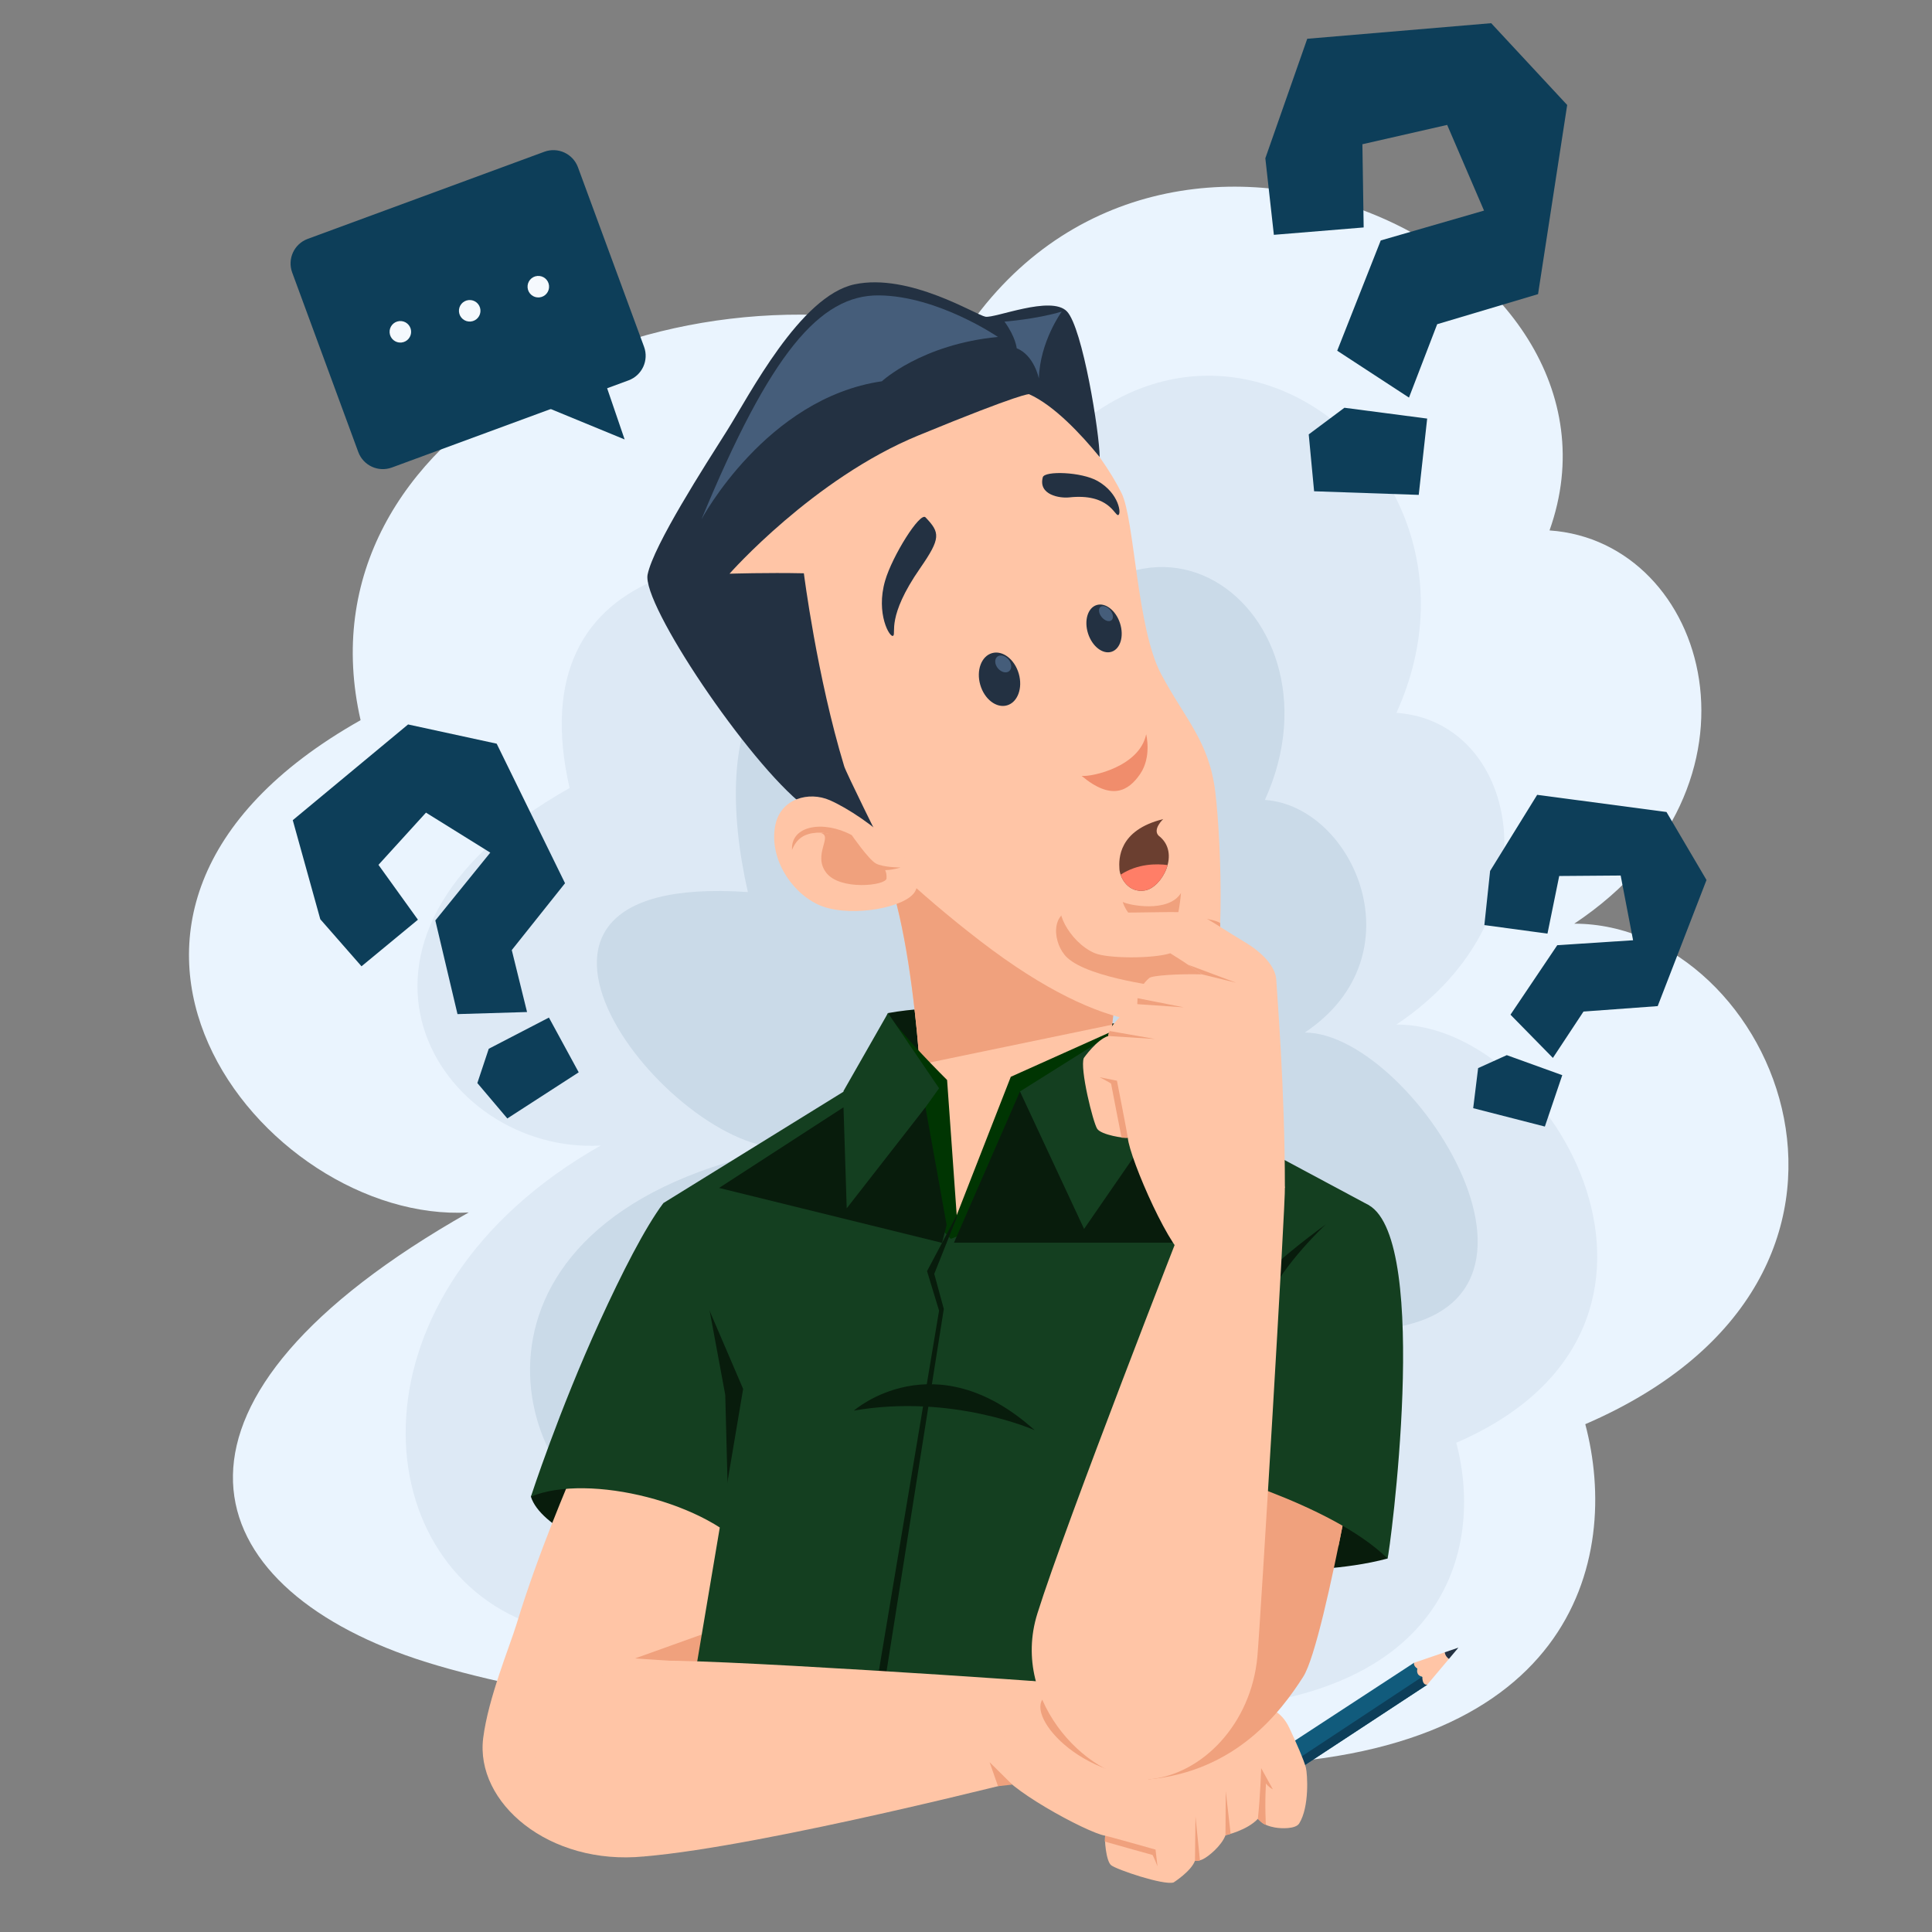 <?xml version="1.0" encoding="utf-8"?>
<!-- Generator: Adobe Illustrator 24.2.1, SVG Export Plug-In . SVG Version: 6.00 Build 0)  -->
<svg version="1.1" id="Layer_1" xmlns="http://www.w3.org/2000/svg" xmlns:xlink="http://www.w3.org/1999/xlink" x="0px" y="0px"
	 viewBox="0 0 2000 2000" style="enable-background:new 0 0 2000 2000;" xml:space="preserve">
<rect x="0" y="0" width="2000" height="2000" fill="#808080" stroke="none"/>
<style type="text/css">
	.st0{fill:#EAF4FE;}
	.st1{fill:#DDE9F5;}
	.st2{fill:#CADAE8;}
	.st3{fill:#0D3E59;}
	.st4{fill:#F5F9FD;}
	.st5{fill:#081C0C;}
	.st6{fill:#FFC5A6;}
	.st7{fill:#F0A17D;}
	.st8{fill:#143F20;}
	.st9{fill:#6B3F30;}
	.st10{fill:#233142;}
	.st11{fill:#FF7E67;}
	.st12{fill:#F08D6C;}
	.st13{fill:#455D7A;}
	.st14{fill:#003502;}
	.st15{fill:#115B7C;}
</style>
<g>
	<path class="st0" d="M1259.59,1827.32c370.09,0,418.48-213.51,381.48-353.01c355.85-153.73,196.43-518.12-11.39-518.12
		c213.51-142.34,139.49-395.71-25.62-407.1c102.49-287.53-398.56-523.82-609.22-199.28c-313.15-93.95-689.88,96.79-621.56,395.71
		c-356.8,201.18-100.59,521.92,111.98,509.58c-341.62,193.58-287.53,378.63-65.48,458.34
		C641.83,1793.16,1259.59,1827.32,1259.59,1827.32z"/>
	<path class="st1" d="M1208.54,1770.2c290.05,0,327.99-167.34,298.98-276.67c278.9-120.48,100.94-432.96-61.94-432.96
		c167.34-111.56,129.41-313.72,0-322.64c130.29-286.68-277.09-552.29-444.54-125.72c-245.43-73.63-464.95-30.74-411.4,203.54
		C310,973.42,455.31,1195.51,621.9,1185.84c-267.74,151.72-245.59,432.64-71.56,495.12
		C724.37,1743.43,1208.54,1770.2,1208.54,1770.2z"/>
	<path class="st2" d="M1181.86,1574.29c206.58,0,233.59-119.18,212.93-197.04c269.05,5.97,71.89-308.35-44.11-308.35
		c119.18-79.45,50.9-234.45-41.27-240.81c92.79-204.17-156.08-382.32-275.34-78.52c-258.45-170.58-298.01,7.04-259.87,173.89
		c-313.15-21.35-78.79,271.64,39.86,264.76c-358.7,69.75-289.06,345.52-165.12,390.02
		C772.89,1622.72,1181.86,1574.29,1181.86,1574.29z"/>
	<g>
		<g>
			<path class="st3" d="M650.63,393.77l-244.94,90.19c-14.06,5.18-29.65-2.02-34.82-16.08l-68.4-185.77
				c-5.18-14.06,2.02-29.65,16.08-34.82l244.94-90.19c14.06-5.18,29.65,2.02,34.82,16.08l68.4,185.77
				C671.89,373.01,664.69,388.6,650.63,393.77z"/>
			<polygon class="st3" points="552.82,416.3 646.62,454.92 623.27,386.63 			"/>
		</g>
		<path class="st4" d="M425.55,342.51c-0.54-6.14-5.96-10.67-12.09-10.12c-6.14,0.54-10.67,5.96-10.12,12.09
			c0.54,6.14,5.96,10.67,12.09,10.12C421.56,354.06,426.1,348.65,425.55,342.51z"/>
		<path class="st4" d="M497.34,320.75c-0.54-6.14-5.96-10.67-12.09-10.12c-6.14,0.54-10.67,5.96-10.12,12.09
			c0.54,6.14,5.96,10.67,12.1,10.12C493.35,332.3,497.88,326.89,497.34,320.75z"/>
		<path class="st4" d="M568.37,295.79c-0.54-6.14-5.96-10.67-12.09-10.12c-6.14,0.54-10.67,5.96-10.12,12.09
			c0.54,6.14,5.96,10.67,12.09,10.12C564.38,307.34,568.92,301.93,568.37,295.79z"/>
	</g>
	<g>
		<g>
			<path class="st5" d="M719.31,1537.21c-2.85-7.59-112.45-48.4-126.21-42.7c-13.76,5.69-43.52,54.8-43.52,54.8
				c9.83,31.55,75.78,59.75,114.21,65.82C702.23,1621.19,722.16,1544.8,719.31,1537.21z"/>
			<path class="st6" d="M591.36,1528.55c91.1-1.9,181.34,0.83,186.68,14.36c5.34,13.52-66.17,224.19-77.08,253.61
				c-10.91,29.42-34.16,125.26-34.16,125.26c-98.69,9.73-175.08-55.75-166.59-122.66c5.3-41.76,27.55-94.85,34.68-118.37
				C557.2,1607.2,591.36,1528.55,591.36,1528.55z"/>
			<path class="st7" d="M757.27,1581.01l-29.74,110.64l-70.22,25.15l92.05,6.17l2.06,0.12c14.58-53.59,29.42-115.14,26.17-123.37
				C776.07,1595.87,768.87,1588.93,757.27,1581.01z"/>
			<path class="st8" d="M686.73,1245.41c-19.15,25.61-42.96,72.41-65.86,122.48c-42.63,93.24-71.28,181.42-71.28,181.42
				c59.78-24.91,185.62,6.41,227.61,59.78c39.29,49.94,47.6-209.95,47.6-209.95L686.73,1245.41z"/>
			<path class="st5" d="M811.07,1383.85L781,1350.37l-54.33-60.49l-5.07-3.28l29.18,157.38l6.32,243.4
				c26.61,11.57-4.47-79.47,9.34-61.92c10.04,12.76,18.75,4.2,26.17-15.58L811.07,1383.85z"/>
			<path class="st5" d="M1436.39,1613.36c-44.36,12.1-99.16,12.1-99.16,12.1l15.66-119.57l72.59,51.95L1436.39,1613.36z"/>
			<path class="st8" d="M912.34,1105.92l-225.61,139.49l82.56,192.4l-58.83,349.21c0,0,470.68,29.42,473.52,27.52
				s113.87-354.27,113.87-354.27l119.09-212.73l-243.86-130.6L912.34,1105.92z"/>
			<path class="st5" d="M919.22,1048.74c98.81-17.91,245.06,13.05,245.06,13.05l-174.01,198.92L919.22,1048.74z"/>
			<path class="st6" d="M919.45,906.64c28.47,81.13,38.43,241.27,37.01,323.83c60.49,73.31,154.44,24.91,187.89-21.35
				c-1.42-156.58,22.77-240.56,22.77-240.56S1038.31,870.34,919.45,906.64z"/>
			<path class="st7" d="M919.45,906.64c16.91,48.2,27.29,124.28,32.64,195.42l199.23-41.3c6.71-60.55,15.81-92.2,15.81-92.2
				S1038.31,870.34,919.45,906.64z"/>
			<g>
				<path class="st6" d="M1001.35,356.75c77.8,30.95,139.65,112.71,159.7,153.77c13.55,27.74,15.68,139.71,40.82,187.04
					c25.14,47.32,49.87,69.7,56.26,122.67c6.39,52.97,11.61,198.73-11.2,222.49c-22.81,23.76-97.35,34.97-231.8-68.32
					C880.68,871.1,809.68,772.29,796.46,747.06c-13.22-25.23-116.27-130.1-75.6-195.87C761.53,485.41,1001.35,356.75,1001.35,356.75
					z"/>
				<path class="st7" d="M1222.55,924.44c-12.97,21.08-55,12.48-60.33,9.18c7.56,24.29,43.6,40,50.89,30.09
					C1220.4,953.8,1222.55,924.44,1222.55,924.44z"/>
				<path class="st9" d="M1204.12,847.95c-46.36,11.38-46.05,41.25-45.3,51.81c0.64,9.11,9.27,25.04,26.61,22
					c17.33-3.04,37.19-39.02,13.95-56.69C1192.9,858.46,1204.12,847.95,1204.12,847.95z"/>
				<path class="st10" d="M913.28,875.28c0,0-38.17-77.06-39.39-82.09c-28.26-93.04-41.73-199.72-41.73-199.72
					c-37.72-0.82-76.95,0.43-76.95,0.43s86.63-98.33,195.3-143.05c108.67-44.72,114.76-42.81,114.76-42.81
					c25.61,11.4,53.59,41.12,73.09,65.07c0.02-23.74-17.57-134.03-33.98-150.85c-16.41-16.81-74.38,7.42-84.28,5.59
					c-9.9-1.83-78.87-45.48-135.4-33.53c-56.52,11.94-109.16,115.22-132,151.33c-22.84,36.11-76.06,118.7-82.29,149.08
					c-6.22,30.38,103.91,194.42,161.91,239.52C890.32,879.33,913.28,875.28,913.28,875.28z"/>
				<path class="st11" d="M1160.04,905.46c2.98,8.74,11.32,18.77,25.39,16.3c9.5-1.67,19.75-13.24,23.25-26.26
					C1197.51,894.02,1177.88,893.79,1160.04,905.46z"/>
				<path class="st12" d="M1186.51,760.1c-6.82,33.44-55.94,44.26-66.81,43.1c31,25.96,48.51,15.75,60.63-2.04
					C1192.44,783.37,1186.51,760.1,1186.51,760.1z"/>
				<path class="st10" d="M1054.64,697.43c4.29,14.93-1.17,29.6-12.18,32.76c-11.02,3.16-23.42-6.38-27.71-21.31
					c-4.29-14.93,1.17-29.6,12.18-32.76C1037.94,672.96,1050.35,682.5,1054.64,697.43z"/>
				<path class="st13" d="M1044.03,682.71c3.43,4.11,3.74,9.49,0.71,12.02c-3.03,2.53-8.27,1.24-11.69-2.87
					c-3.43-4.11-3.74-9.49-0.71-12.02C1035.37,677.32,1040.61,678.6,1044.03,682.71z"/>
				<path class="st10" d="M1159.43,645.19c4.32,13.34,0.42,26.54-8.71,29.5c-9.13,2.95-20.02-5.47-24.34-18.8
					c-4.32-13.34-0.42-26.54,8.71-29.5C1144.22,623.43,1155.11,631.85,1159.43,645.19z"/>
				<path class="st10" d="M958.1,535.56c15.05,15.84,16.16,21.32-5.71,52.83c-34.93,50.34-24.46,67.03-27.77,69.74
					c-3.32,2.71-18.28-22.82-8.36-56.97C923.71,575.47,952.46,529.63,958.1,535.56z"/>
				<path class="st10" d="M1079.49,494.08c-4.84,18.35,17.71,21.86,27.25,20.83c41.28-4.48,46.99,18.86,50.72,18.27
					c3.73-0.59,1.14-22.51-21.18-35.23C1119.49,488.37,1081.3,487.21,1079.49,494.08z"/>
				<path class="st13" d="M1033.02,348.78c-79.14,7.7-120.11,45.92-120.11,45.92c-119.9,17.44-186.75,142.93-186.75,142.93
					c71.11-171.85,122.49-232.44,183.72-231.85C971.11,306.37,1033.02,348.78,1033.02,348.78z"/>
				<path class="st13" d="M1052.49,360.5c18.22,7.39,22.94,31.33,22.94,31.33c1.09-38.42,23.72-69.31,23.72-69.31
					c-26.44,7.95-59.31,10.41-59.31,10.41C1051.53,349.06,1052.49,360.5,1052.49,360.5z"/>
				<path class="st13" d="M1149.28,631.55c3.16,3.79,3.76,8.5,1.33,10.53c-2.42,2.02-6.95,0.59-10.11-3.21
					c-3.16-3.79-3.76-8.5-1.33-10.52C1141.59,626.32,1146.12,627.76,1149.28,631.55z"/>
			</g>
			<path class="st7" d="M1247.55,1038.3c9.74-11.01,15.83-42.58,15.6-82.7c-6.18-4.62-32-6.79-37.66-8.4
				c-32.45-5.17-16.37,5.58-62.39,1.19c-6.19-0.59-37.79-8.26-49.35-7.35c-27.83,2.19-23.72,36.53-9.02,50.29
				c23.51,22,104.62,30.84,104.62,30.84c-14.71,16.13-20.38,24.71-26.81,39.62C1229.39,1072.18,1235.37,1052.07,1247.55,1038.3z"/>
			<path class="st14" d="M919.22,1048.74c9.96,18.5,61.21,69.27,61.21,69.27l9.96,139.97l55.99-143.29l117.91-52.9l32.98,90.15
				c-45.55,61.92-210.9,130.48-213.04,130.48c-58.36-59.07-95.37-160.85-95.37-160.85L919.22,1048.74z"/>
			<polygon class="st8" points="972.12,1126.56 879.6,1256.09 873.19,1129.4 919.22,1048.74 			"/>
			<polygon class="st8" points="1055.87,1129.88 1099.04,1277.44 1197.26,1158.82 1164.28,1061.79 			"/>
			<polygon class="st5" points="876.51,1250.87 958.03,1146.28 979.95,1268.13 975.2,1286.6 744.37,1229.75 873.19,1146.28 			"/>
			<polygon class="st5" points="1055.87,1129.88 987.54,1286.45 1228.28,1286.43 1189.67,1174.48 1122.23,1272.19 			"/>
			<polyline class="st5" points="990.27,1260.71 967.14,1318.72 977.03,1355.01 906.84,1799.11 898.27,1798.59 972.12,1356.79 
				959.67,1315.87 990.39,1257.98 			"/>
			<g>
				<path class="st6" d="M1073.29,1839.01c0,0-281.23,72.32-406.49,82.76c-85.88-13.28-124.2-31.39-116.17-84.03
					c8.03-52.64,38.59-103.39,123.29-117.94c30.04-5.16,424.49,21.8,435.47,23.49C1139.25,1779.69,1073.29,1839.01,1073.29,1839.01z
					"/>
				<polygon class="st15" points="1314.63,1818.78 1463.85,1721.28 1477.38,1744.06 1323.17,1845.35 				"/>
				<path class="st3" d="M1472.42,1735.72l-134.9,89.12c0,0,1.29,4.7,2.7,9.32l137.15-90.1L1472.42,1735.72z"/>
				<path class="st6" d="M1109.39,1743.29c91.57,6.54,178.66,20.54,191.36,22.13c12.7,1.58,25.58,5.49,33.99,23.38
					c7.79,16.56,14.79,32.64,17.08,40.92c1.68,6.7,3.83,40.74-6.9,57.92c-3.62,5.79-18.19,5.42-25.13,4.18
					c-12.62-2.26-14.59-6.67-17.67-8.96c-11.1,11.95-33.51,17-33.51,17c-4.09,10.92-17.63,22.08-23.55,24.87
					c-4.44,2.1-8.02,1.51-8.02,1.51c-3.98,10.88-22.1,22.43-22.1,22.43c-10.17,3.33-59.26-13.37-64.71-17.81
					c-5.45-4.45-7-27.56-6.15-30.54c-19-3.05-108.39-52.05-108.81-68.65C1034.86,1815.07,1026.58,1779.99,1109.39,1743.29z"/>
				<path class="st7" d="M1144.08,1900.32c0.81-0.11,52.15,14.38,52.15,14.38l1.97,17.22c0,0-4.61-11.66-5.25-11.7
					c-0.64-0.05-49.3-13.84-49.3-13.84L1144.08,1900.32z"/>
				<path class="st7" d="M1295.38,1804.6"/>
				<path class="st7" d="M1268.89,1854.12l-0.28,45.75c0,0,2.12-0.48,5.35-1.48L1268.89,1854.12z"/>
				<path class="st7" d="M1237.04,1926.24l0.51-45.96l4.63,45.51C1240.26,1926.89,1237.04,1926.24,1237.04,1926.24z"/>
			</g>
			<path class="st5" d="M883.91,1460.27c101.73-17.72,187.14,20.24,187.14,20.24C967.08,1386.95,883.91,1460.27,883.91,1460.27z"/>
			<path class="st7" d="M1188.72,1842.06c90.51-8.42,136.65-69.27,160.37-106.28c23.72-37.01,69.27-313.15,69.27-313.15
				l-155.63,7.59L1188.72,1842.06z"/>
			<path class="st7" d="M1189.19,1839.69c-83.03-2.85-137.17-77.74-100.59-86.23c36.58-8.49,55.04,20.28,80.19,39.26
				C1193.94,1811.69,1189.19,1839.69,1189.19,1839.69z"/>
			<path class="st7" d="M1385.58,1600.58c5.03-24.52,9.88-49.64,14.23-73.02l-119.88-42.66l-26.33,227.04l41.78,28.47l31.17-154.08
				C1326.55,1586.32,1355.49,1588.11,1385.58,1600.58z"/>
			<path class="st8" d="M1416.94,1247.55c65,37.48,21.35,362.02,19.45,365.82c-58.83-57.89-200.23-94.89-200.23-94.89
				C1287.41,1327.73,1351.94,1236.63,1416.94,1247.55z"/>
			<path class="st5" d="M1310.84,1347.63c17.56-39.38,61.68-80.19,61.68-80.19s-55.51,40.33-60.26,51.72
				C1307.51,1330.55,1310.84,1347.63,1310.84,1347.63z"/>
			<path class="st6" d="M1226.68,1261.31c0,0-123.36,315.05-152.78,408.99c-29.42,93.95,58.83,176.5,114.82,171.76
				s106.66-57.89,112.92-127.16c3.05-33.73,29.42-473.76,28.47-486.1C1294.05,1192.74,1226.68,1261.31,1226.68,1261.31z"/>
			<path class="st6" d="M1330.11,1228.8c0-102.25-8.18-200.11-8.9-214.34c-0.71-14.23-14.9-28.74-33.09-39.5
				c-16.84-9.96-40.09-25.74-48.63-28.94c-9.25-3.2-45.31-1.3-76.63-1.3s-45.07-9.73-59.78-9.25c-14.71,0.47,2.8,39.69,30.25,51.24
				c13.52,5.69,60.14,5.81,78.17,0.12c18.5,11.39,32.74,21.83,32.74,21.83c-23.72-0.64-51.29,1.01-54.56,3.8
				c-13.4,11.39-12.34,27.04-12.34,27.04c-11.8,3.67-20.88,16.61-25.32,21.59c-3.56,3.98-4.8,11.39-4.8,11.39
				c-11.74,3.56-25.27,22.77-25.27,22.77c-4.27,11.03,9.61,66.9,13.88,73.31c4.27,6.41,28.47,9.96,31.67,9.25
				c1.78,21.35,46.62,124.55,64.05,126.33C1248.98,1305.91,1285.27,1317.89,1330.11,1228.8z"/>
			<path class="st7" d="M1167.48,1177.8c0.18-0.89-11.21-59.07-11.21-59.07l-17.97-3.56c0,0,11.92,6.05,11.92,6.76
				c0,0.71,10.85,55.87,10.85,55.87H1167.48z"/>
			<polygon class="st7" points="1244.23,1008.65 1279.58,1017.31 1229.94,998.71 			"/>
			<polygon class="st7" points="1177.33,1039.49 1225.49,1042.81 1177.57,1033.32 			"/>
			<path class="st7" d="M1147.2,1072.47l48.4,3.08l-46.85-8.25C1147.45,1069.34,1147.2,1072.47,1147.2,1072.47z"/>
			<polygon class="st7" points="1047.87,1847.42 1024.43,1824.21 1033.13,1849.07 			"/>
			<path class="st7" d="M1302.12,1882.86c2.55-22.89,3.44-52.43,3.44-52.43l12.1,21.89c-4.8-2.49-7.12-6.12-7.12-6.12
				c-1.42,21.95-0.11,42.86-0.11,42.86C1306.98,1888.44,1302.12,1882.86,1302.12,1882.86z"/>
		</g>
		<g>
			<path class="st6" d="M859.08,828.41c-21.74-9.57-50.66-1.67-56.36,25.2c-6.99,33.02,14.75,68.67,43.62,82.55
				c28.87,13.88,84.45,5.21,98.76-10.39C967.56,901.27,896.85,845.05,859.08,828.41z"/>
			<path class="st7" d="M932.22,898.01c0,0-18.08,0.06-25.66-4.23c-7.58-4.29-24.84-29.29-24.84-29.29
				c-29.48-15.7-63.31-9.95-61.81,15.36c4.72-11.87,12.86-16.91,25.23-17.82c12.37-0.91,31.64,6.31,33.14,7.4
				c4.96,9.41,21.29,25.25,21.29,25.25c-6.76,14.11-9.34,16.58-9.34,16.58c0.31-13.43,17.05-11.16,17.05-11.16
				C919.11,902.52,932.22,898.01,932.22,898.01z"/>
			<path class="st7" d="M849.9,862.39c12.51,3.33-8.83,22.4,5.42,41.06c14.25,18.67,61.87,13.39,62.4,5.91
				c0.53-7.48-2.82-10.75-2.82-10.75l-15.75-5.69l-20.74-25.48C878.4,867.44,857.56,861.36,849.9,862.39z"/>
		</g>
	</g>
	<g>
		<path class="st3" d="M1360.36,508.56l-5.57-58.88l36.93-27.57l85.68,11.2l-8.73,78.99L1360.36,508.56z M1458.57,411.58
			l-74.29-48.52l45.06-114.14l106.92-30.92l-38.15-88.7l-87.76,20.01l1.32,86.14l-92.96,7.64l-8.83-79.26l43.38-123.7L1543.67,24
			l78.68,84.69l-30.17,195.8l-104.42,31.13L1458.57,411.58z"/>
	</g>
	<g>
		<path class="st3" d="M1525.05,1147.18l5.1-41.48l29.67-13.42l57.43,20.73l-18.02,53.19L1525.05,1147.18z M1607.55,1095.15
			l-43.9-44.75l48.43-71.94l78.48-5.11l-12.86-67.01l-63.61,0.49l-12.16,59.65l-65.32-8.84l5.94-56.04l48.72-78.79l133.86,17.77
			l41.44,70.39l-50.54,130.56l-76.8,5.63L1607.55,1095.15z"/>
	</g>
	<g>
		<path class="st3" d="M545.6,1047.65l-72,2.15l-22.94-96.96l56.88-70.21l-66.57-41.4l-49.19,54.06l40.85,56.78l-58.4,48.23
			l-42.66-48.71l-28.5-102.55l119.37-99.1l91.72,19.91l70.76,144.46l-55.13,69.2L545.6,1047.65z M525.18,1157.83l-31.03-36.65
			l11.81-35.5l62.28-32.3l30.83,56.68L525.18,1157.83z"/>
	</g>
	<g>
		<path class="st6" d="M1495.61,1710.45l-31.75,10.83c0,0-1.16,3.11,3.47,6.05c0,0-2.31,7.03,5.1,8.39c0,0-0.56,8.69,4.95,8.34
			l22.52-26.73C1497.92,1715.9,1495.99,1713.68,1495.61,1710.45z"/>
		<path class="st10" d="M1495.61,1710.45c0.38,3.23,2.31,5.45,4.29,6.88l9.86-11.7L1495.61,1710.45z"/>
	</g>
</g>
</svg>
